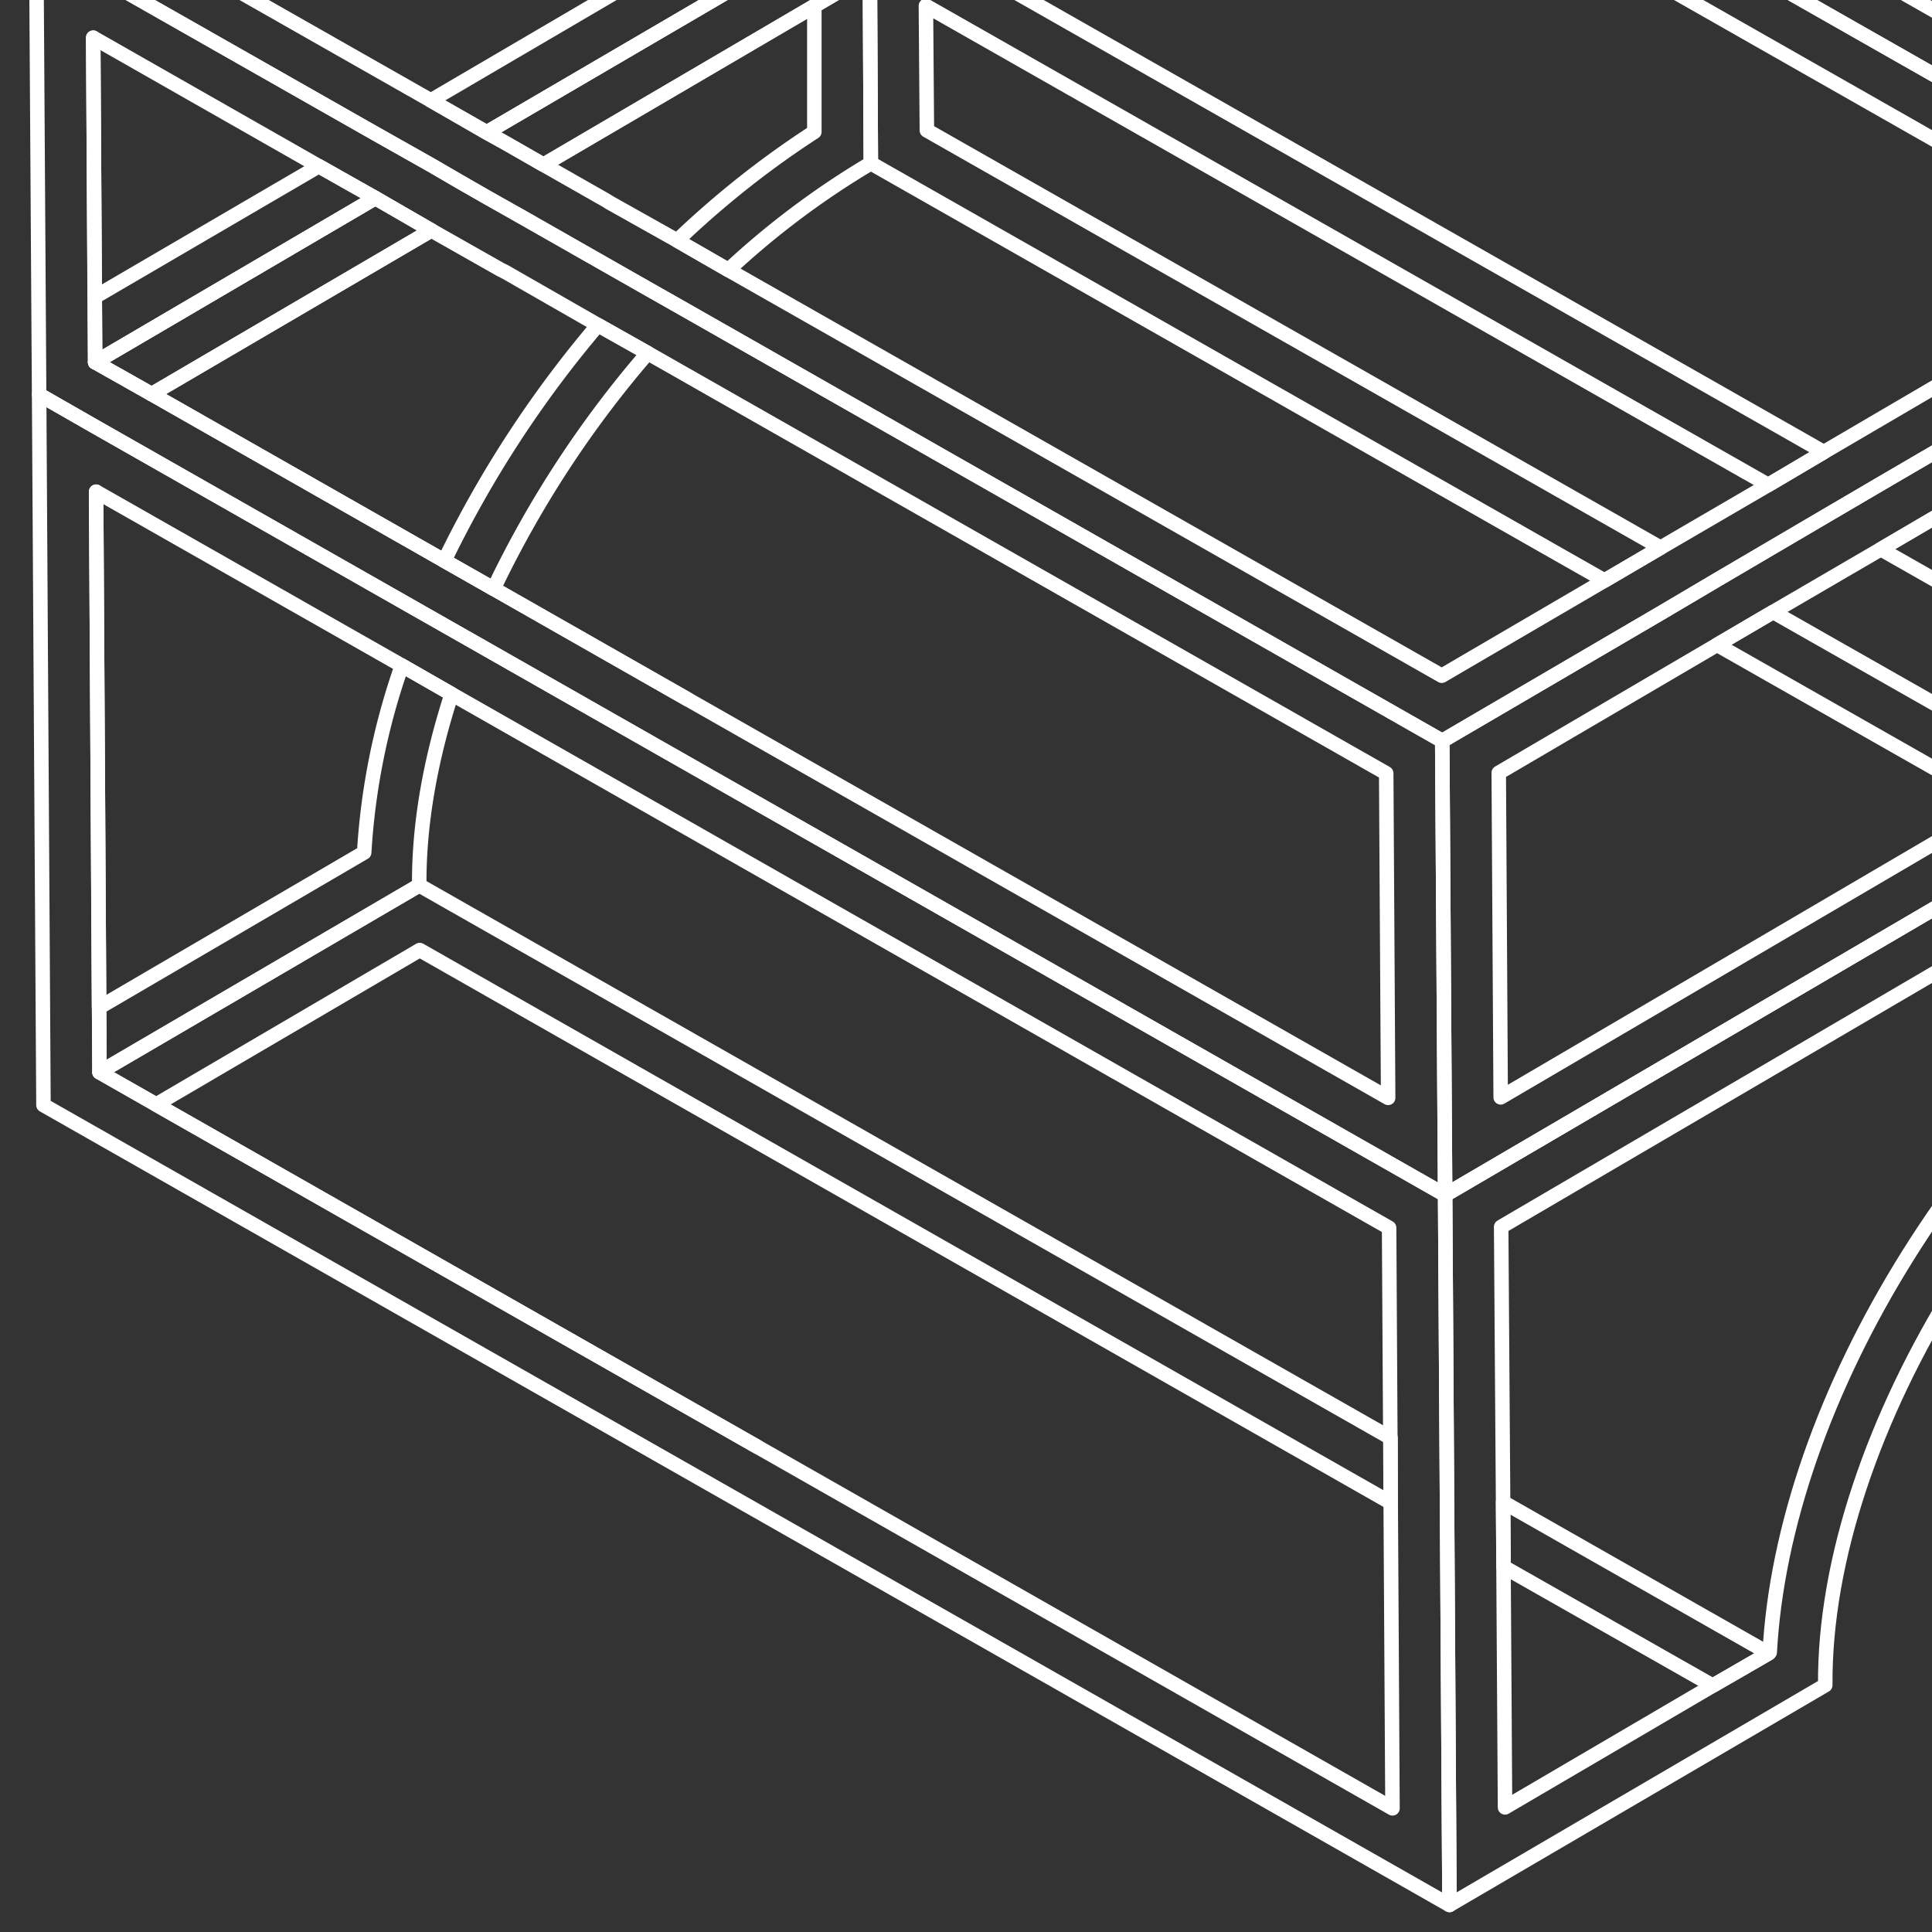 <svg id="Layer_1" data-name="Layer 1" xmlns="http://www.w3.org/2000/svg" viewBox="0 0 400 400"><rect x="0" y="0" width="400" height="400" fill="#333333" stroke="none"/><g id="Group_124" data-name="Group 124"><path id="Path_286" data-name="Path 286" d="M425.6,173.4l-126.4,74Z" fill="none" stroke="#fff" stroke-linecap="round" stroke-linejoin="round" stroke-width="3"/><path id="Path_287" data-name="Path 287" d="M66,34.4,77.7,41l-58,34L19.3,7.8h0l.3,53.7Z" fill="none" stroke="#fff" stroke-linecap="round" stroke-linejoin="round" stroke-width="3"/><path id="Path_288" data-name="Path 288" d="M180-18.9h0L100.8,27.4,89.2,20.8,247.1-71.7l-.4-67.2L30.8-12.4h0L258.3-145.6l.5,80.6Z" fill="none" stroke="#fff" stroke-linecap="round" stroke-linejoin="round" stroke-width="3"/><path id="Path_289" data-name="Path 289" d="M75.4,176.5a142.3,142.3,0,0,1,7.8-38.7l10.3,5.9c-4.4,13.6-6.8,27-6.7,39.6L20.6,222l-.7-120.2h0l.6,106.8Z" fill="none" stroke="#fff" stroke-linecap="round" stroke-linejoin="round" stroke-width="3"/><path id="Path_290" data-name="Path 290" d="M77.7,41l-58,34h0Z" fill="none" stroke="#fff" stroke-linecap="round" stroke-linejoin="round" stroke-width="3"/><path id="Path_291" data-name="Path 291" d="M100.8,27.4h0L180-18.9h0Z" fill="none" stroke="#fff" stroke-linecap="round" stroke-linejoin="round" stroke-width="3"/><path id="Path_293" data-name="Path 293" d="M270.4-71.8,468.1,40.7l-11.6,6.7L258.8-65l-.5-80.6h0L402.6-63.5,270-139Z" fill="none" stroke="#fff" stroke-linecap="round" stroke-linejoin="round" stroke-width="3"/><path id="Path_294" data-name="Path 294" d="M311.2,311l55,31.3L354.6,349l-43.3-24.6Z" fill="none" stroke="#fff" stroke-linecap="round" stroke-linejoin="round" stroke-width="3"/><path id="Path_295" data-name="Path 295" d="M287.9,297.7v13.4L86.9,196.7l-54.6,32,124.6,70.9L20.6,222h0l66.2-38.7Z" fill="none" stroke="#fff" stroke-linecap="round" stroke-linejoin="round" stroke-width="3"/><path id="Path_296" data-name="Path 296" d="M8.1,81.7,9,228.8,300.1,394.4l-.9-147L97.5,132.6l-10.2-5.8L19.8,88.4ZM20.6,222l-.7-120.2,63.3,36,10.3,5.9L287.6,254.2l.7,120.2L156.9,299.6,20.6,222Z" fill="none" stroke="#fff" stroke-linecap="round" stroke-linejoin="round" stroke-width="3"/><path id="Path_302" data-name="Path 302" d="M299.2,247.4l.9,147,77.8-45.5c-.4-52.1,41.5-119.1,93.4-149.5l-.3-52.7-11.6,6.8-22.2,13.1-11.6,6.8Zm12,63.6-.4-57,126.4-74,11.6-6.8,10.7-6.2.2,25.9c-24.5,15.8-47.3,39.3-64.6,66.9s-27.3,56.6-28.7,82.3l-.2.2L354.6,349l-43,25.2-.4-63.2Z" fill="none" stroke="#fff" stroke-linecap="round" stroke-linejoin="round" stroke-width="3"/><path id="Path_304" data-name="Path 304" d="M102.2,121.9h0l40.2,22.9Z" fill="none" stroke="#fff" stroke-linecap="round" stroke-linejoin="round" stroke-width="3"/><path id="Path_305" data-name="Path 305" d="M102.2,121.9,92,116.1h0Z" fill="none" stroke="#fff" stroke-linecap="round" stroke-linejoin="round" stroke-width="3"/><path id="Path_306" data-name="Path 306" d="M89.3,47.7,31.4,81.6h0L19.7,75h0l58-34Z" fill="none" stroke="#fff" stroke-linecap="round" stroke-linejoin="round" stroke-width="3"/><path id="Path_307" data-name="Path 307" d="M92,116.1h0L31.4,81.6h0Z" fill="none" stroke="#fff" stroke-linecap="round" stroke-linejoin="round" stroke-width="3"/><path id="Path_308" data-name="Path 308" d="M180-18.9l78.8-46.2L456.5,47.4l-11.6,6.8L258.9-51.6,191.6-12.2,180.1-5.5,112.5,34.1l-11.7-6.7Z" fill="none" stroke="#fff" stroke-linecap="round" stroke-linejoin="round" stroke-width="3"/><path id="Path_310" data-name="Path 310" d="M123.8,67.3l10.3,5.8a218.2,218.2,0,0,0-31.9,48.8L92,116.1a229.3,229.3,0,0,1,31.8-48.8Z" fill="none" stroke="#fff" stroke-linecap="round" stroke-linejoin="round" stroke-width="3"/><path id="Path_311" data-name="Path 311" d="M31.4,81.6h0L89.3,47.7h0Z" fill="none" stroke="#fff" stroke-linecap="round" stroke-linejoin="round" stroke-width="3"/><path id="Path_312" data-name="Path 312" d="M150.8,55.9l-10.6-6.1a192.3,192.3,0,0,1,28.4-22.5V1.3l-56,32.8h0L180.1-5.5l.2,39.3A172,172,0,0,0,150.8,55.9Z" fill="none" stroke="#fff" stroke-linecap="round" stroke-linejoin="round" stroke-width="3"/><path id="Path_315" data-name="Path 315" d="M355.5,133.5l11.6-6.8,58.4,33.2-11.6,6.8Z" fill="none" stroke="#fff" stroke-linecap="round" stroke-linejoin="round" stroke-width="3"/><path id="Path_316" data-name="Path 316" d="M401,106.9l58.3,33.2-11.5,6.8-58.4-33.2Z" fill="none" stroke="#fff" stroke-linecap="round" stroke-linejoin="round" stroke-width="3"/><path id="Path_317" data-name="Path 317" d="M366.1,100.4,191.7,1.2l.2,25.8,151.9,86.4-11.6,6.8L180.3,33.8l-.2-39.3,11.5-6.7,186,105.8Z" fill="none" stroke="#fff" stroke-linecap="round" stroke-linejoin="round" stroke-width="3"/><path id="Path_319" data-name="Path 319" d="M298.6,153.4l.6,94,126.4-74,11.6-6.8,22.2-13.1,11.6-6.8,78.9-46.1-.6-94-11.6,6.8-58,33.9-11.6,6.8-11.5,6.8-67.3,39.3L377.7,107l-22.3,13.1-11.5,6.8Zm115.3,13.3h0L310.7,227.2l-.4-67.2,45.2-26.5,11.6-6.8,22.3-13,11.6-6.8,67.2-39.4,11.6-6.8,11.6-6.8,46.4-27.1.4,67.1h0l-11.6,6.8h0l-67.2,39.4-11.6,6.8-22.3,13Z" fill="none" stroke="#fff" stroke-linecap="round" stroke-linejoin="round" stroke-width="3"/><path id="Path_320" data-name="Path 320" d="M7.5-12.3l.6,94,11.7,6.7,67.5,38.4,10.2,5.8L299.2,247.4l-.6-94L142.1,64.3l-10.4-5.9L110.5,46.3h0l-2.1-1.2-7.5-4.2h0l-5.8-3.3h0l-5.8-3.4L77.6,27.6,19.2-5.6ZM19.3,7.8,66,34.4,77.7,41l11.6,6.7h0l14.3,8.1,1,.5h0l19.2,11,10.3,5.8,152.9,87,.4,67.2-145-82.5-40.2-22.9L92,116.1,31.4,81.6,19.7,75h0Z" fill="none" stroke="#fff" stroke-linecap="round" stroke-linejoin="round" stroke-width="3"/><path id="Path_321" data-name="Path 321" d="M7.5-12.3,19.2-5.6,77.6,27.6l11.7,6.6,11.6,6.7h0l30.8,17.5,10.4,5.9,156.5,89.1,45.3-26.5,11.5-6.8L377.7,107l11.6-6.8,67.3-39.3,11.5-6.8,11.6-6.8,58-33.9,11.6-6.8L258.2-159.1Zm23.3-.1L258.3-145.6h0L402.6-63.5,526,6.7l-57.9,34-11.6,6.7-11.6,6.8L377.6,93.6l-11.5,6.8-22.3,13-11.6,6.8-33.7,19.7-147.7-84-10.6-6.1L126.3,42h0l-.8-.5-13-7.4h0L105,29.8h0l-4.2-2.3L89.2,20.8,30.8-12.4Z" fill="none" stroke="#fff" stroke-linecap="round" stroke-linejoin="round" stroke-width="3"/></g></svg>